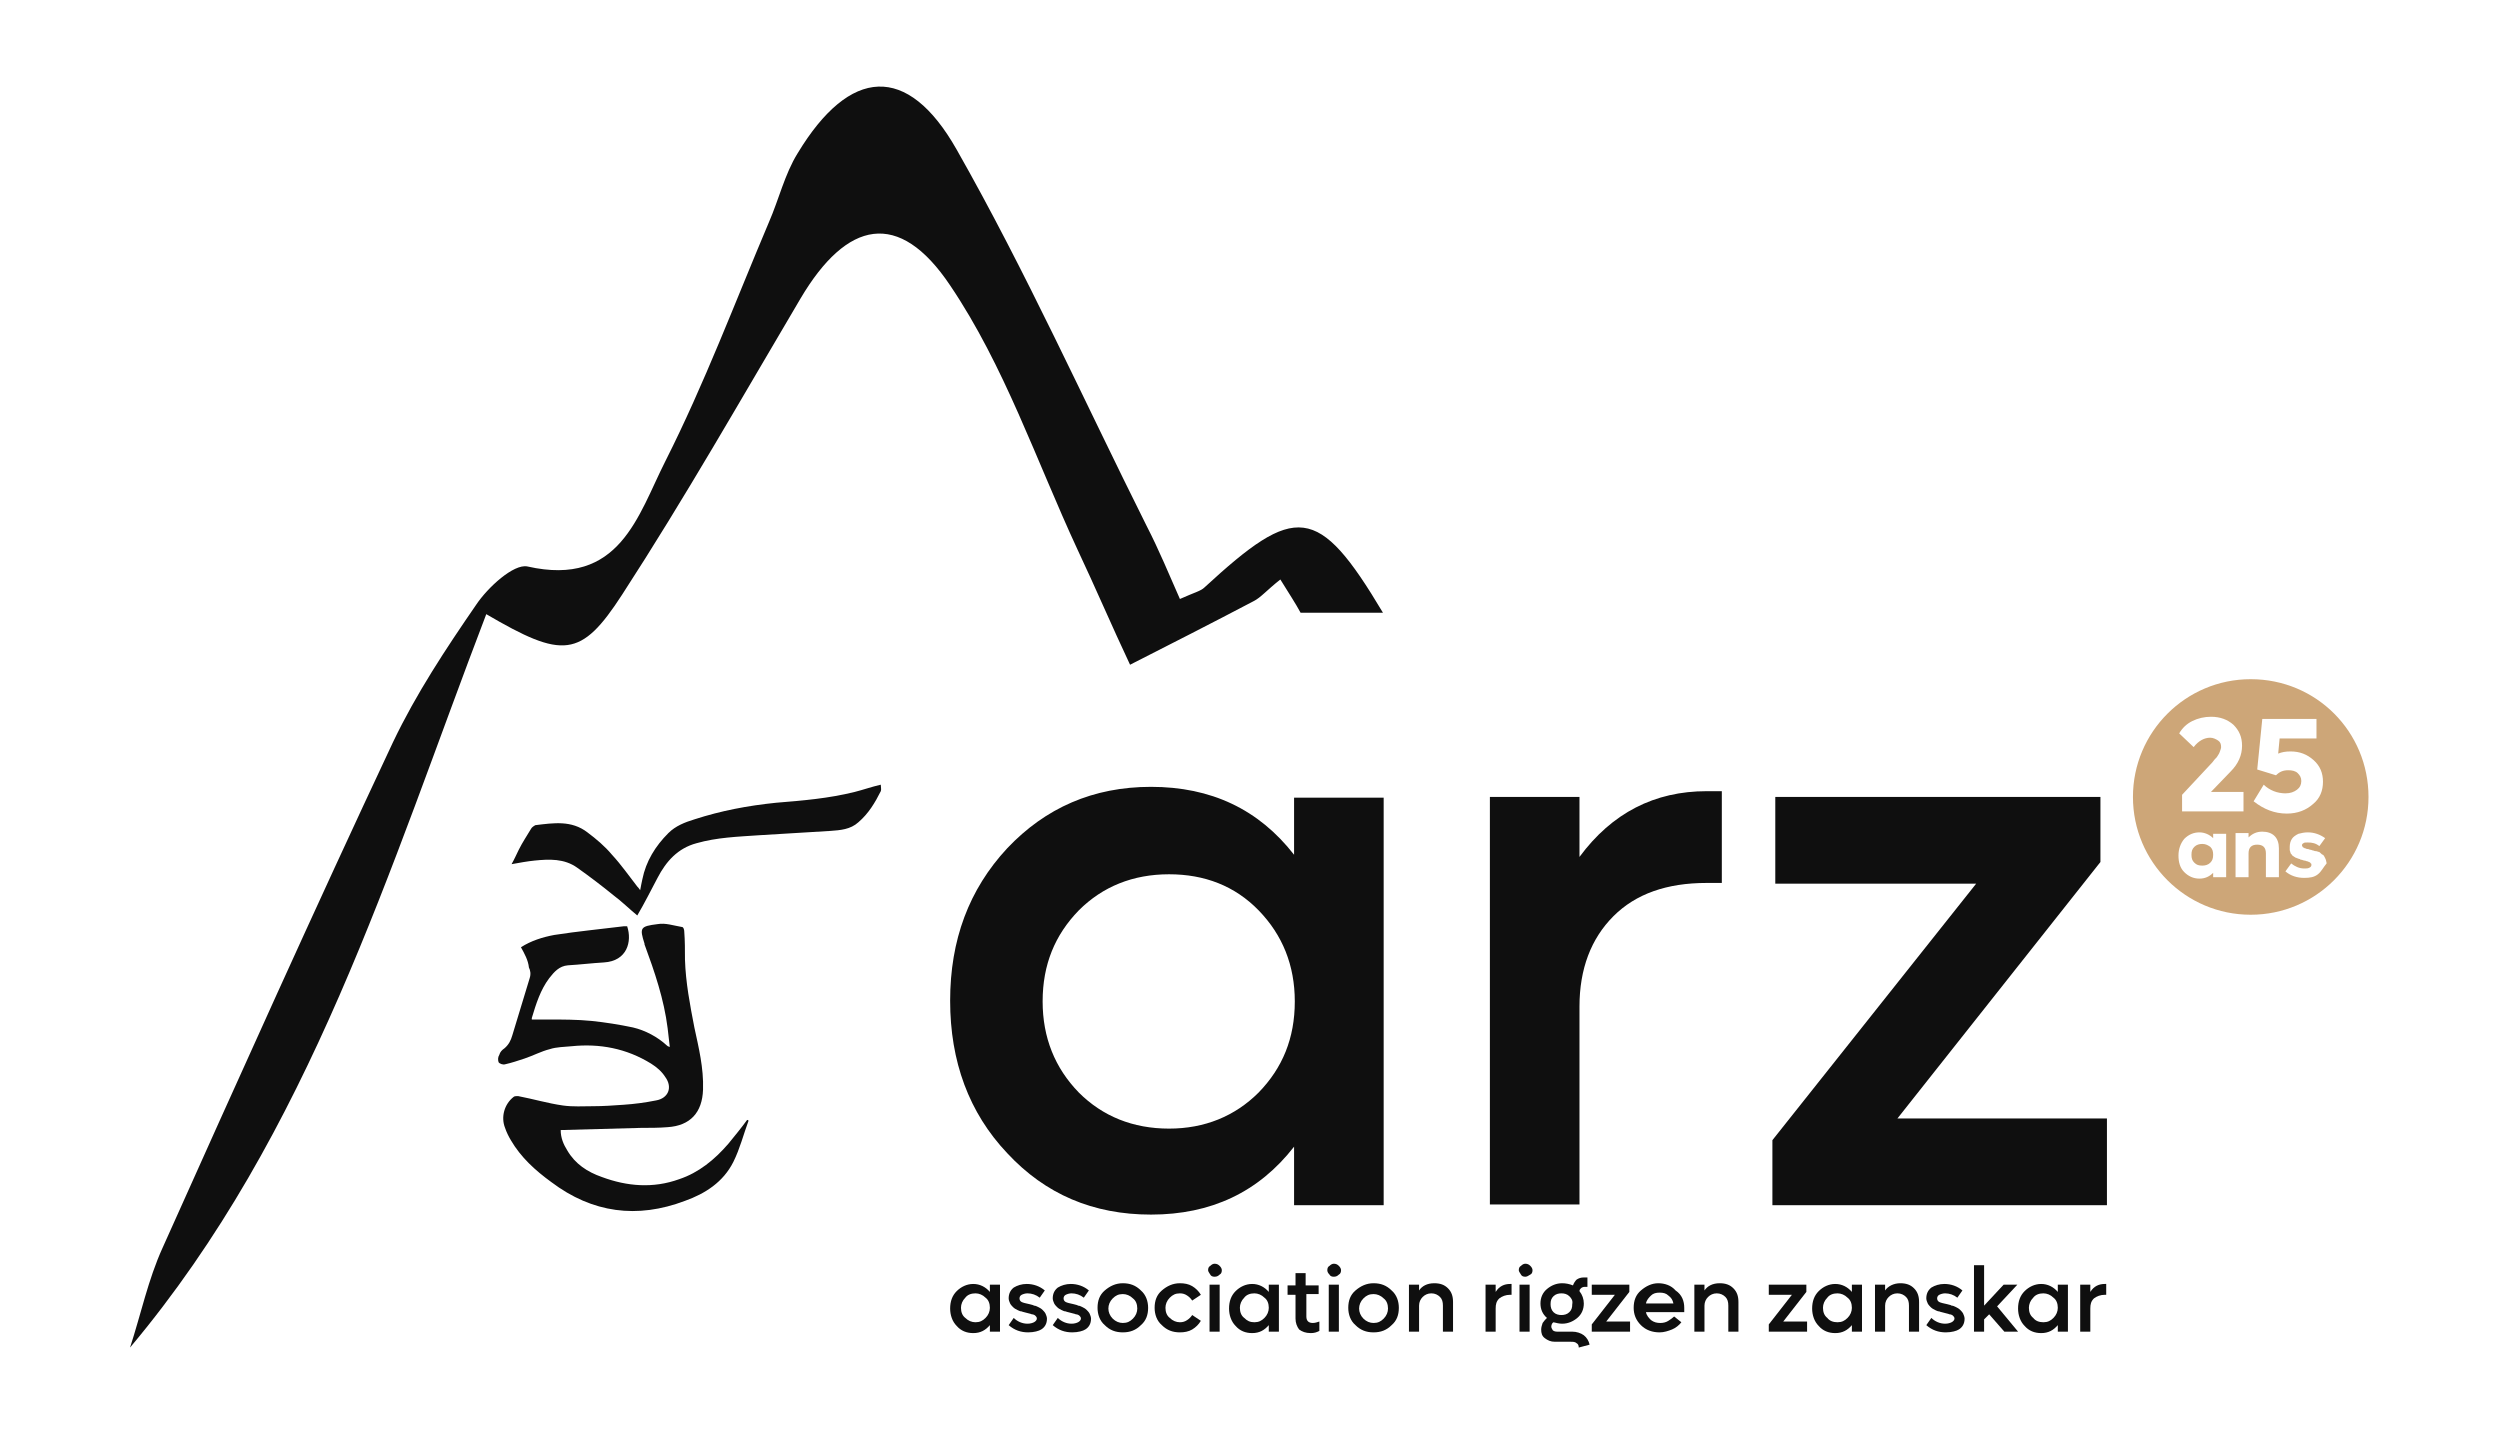 <?xml version="1.0" encoding="UTF-8"?>
<svg xmlns="http://www.w3.org/2000/svg" xmlns:xlink="http://www.w3.org/1999/xlink" version="1.1" x="0px" y="0px" viewBox="0 0 346 198.6" style="enable-background:new 0 0 346 198.6;" xml:space="preserve">
<style type="text/css">
	.st0{fill:#F5F5F7;}
	.st1{fill:#66121E;}
	.st2{fill:#0F0F0F;}
	.st3{fill:#253D5B;}
	.st4{fill:#FFFFFF;}
	.st5{fill:#CDA678;}
	.st6{opacity:5.000000e-02;}
</style>
<g id="Guides">
</g>
<g id="Crop_Marks">
	<g>
		<g>
			<g>
				<g>
					<g>
						<path class="st2" d="M191.4,84.8c-9-15.1-12.1-15.1-24.7-3.5c-0.5,0.5-1.4,0.7-3.4,1.6c-1.5-3.4-2.9-6.8-4.6-10.1        c-8.7-17.4-16.7-35.2-26.3-52.1c-6.8-12-14.8-11.4-22,0.5c-1.8,2.9-2.6,6.4-4,9.6c-4.7,11.1-8.9,22.3-14.3,33        c-3.8,7.5-6.3,17.5-19.1,14.6c-1.9-0.4-5.5,2.9-7.1,5.3c-4.2,6.1-8.3,12.3-11.5,19c-10.9,23.2-21.4,46.6-31.9,70        c-2,4.4-3,9.2-4.5,13.8c25-29.8,35.8-66.2,49.3-101.5c10.6,6.2,13.1,6.1,18.8-2.7c8.7-13.4,16.6-27.3,24.7-41        c6.4-10.8,13.6-12.4,20.7-1.8c7.5,11.1,11.9,24.2,17.6,36.5c2.5,5.3,4.8,10.7,7.3,16c5.7-2.9,11.4-5.8,17.1-8.8        c1-0.5,1.8-1.5,3.7-3c1.3,2.1,2.1,3.3,2.8,4.6"></path>
					</g>
				</g>
				<g>
					<g>
						<g>
							<path class="st2" d="M179.1,110.4h12.4v56.4h-12.4v-8.1c-4.9,6.3-11.5,9.4-19.8,9.4c-8,0-14.6-2.8-19.9-8.5         c-5.3-5.6-7.9-12.7-7.9-21.1c0-8.4,2.6-15.4,7.9-21.1c5.3-5.6,11.9-8.5,19.9-8.5c8.3,0,14.9,3.1,19.8,9.4V110.4z          M161.8,156.2c4.9,0,9.1-1.7,12.4-5c3.3-3.4,5-7.5,5-12.6c0-5-1.7-9.2-5-12.6c-3.3-3.4-7.5-5-12.4-5c-5,0-9.2,1.7-12.5,5         c-3.3,3.4-5,7.5-5,12.6c0,5,1.7,9.2,5,12.6C152.6,154.5,156.8,156.2,161.8,156.2z"></path>
							<path class="st2" d="M236.2,109.5h2.1v12.7h-2.1c-5.5,0-9.8,1.5-12.9,4.6c-3.1,3.1-4.7,7.3-4.7,12.5v27.4h-12.4v-56.4h12.4         v8.3C223.1,112.5,229,109.5,236.2,109.5z"></path>
							<path class="st2" d="M262.6,154.8h29v12h-46.3v-9l28.2-35.5h-27.8v-12h45v9L262.6,154.8z"></path>
						</g>
					</g>
					<g>
						<path class="st2" d="M137,177.8h1.4v6.5H137v-0.9c-0.6,0.7-1.3,1.1-2.3,1.1c-0.9,0-1.7-0.3-2.3-1c-0.6-0.6-0.9-1.5-0.9-2.4        c0-1,0.3-1.8,0.9-2.4c0.6-0.6,1.4-1,2.3-1c0.9,0,1.7,0.4,2.3,1.1V177.8z M135,183c0.6,0,1-0.2,1.4-0.6        c0.4-0.4,0.6-0.9,0.6-1.4c0-0.6-0.2-1.1-0.6-1.4c-0.4-0.4-0.9-0.6-1.4-0.6c-0.6,0-1.1,0.2-1.4,0.6c-0.4,0.4-0.6,0.9-0.6,1.4        c0,0.6,0.2,1.1,0.6,1.4C134,182.8,134.5,183,135,183z"></path>
						<path class="st2" d="M142.3,184.4c-1,0-1.9-0.3-2.7-1l0.7-1c0.5,0.5,1.2,0.8,1.9,0.8c0.4,0,0.7-0.1,0.9-0.2        c0.2-0.1,0.4-0.3,0.4-0.5c0-0.2-0.1-0.3-0.2-0.4c-0.1-0.1-0.3-0.2-0.5-0.2c-0.2-0.1-0.4-0.1-0.7-0.2c-0.3-0.1-0.5-0.1-0.7-0.2        c-0.2,0-0.4-0.1-0.6-0.2s-0.4-0.2-0.6-0.4c-0.1-0.1-0.3-0.3-0.4-0.5c-0.1-0.2-0.2-0.5-0.2-0.7c0-0.6,0.2-1.1,0.7-1.5        c0.5-0.3,1.1-0.5,1.8-0.5c0.9,0,1.8,0.3,2.5,0.9l-0.7,1c-0.5-0.4-1.1-0.6-1.7-0.6c-0.3,0-0.6,0.1-0.8,0.2        c-0.2,0.1-0.3,0.3-0.3,0.5c0,0.2,0.1,0.4,0.3,0.5c0.2,0.1,0.6,0.2,1.1,0.3c0.3,0.1,0.5,0.1,0.6,0.2c0.2,0,0.4,0.1,0.6,0.2        c0.2,0.1,0.4,0.2,0.6,0.4c0.1,0.1,0.3,0.3,0.4,0.5c0.1,0.2,0.2,0.5,0.2,0.7c0,0.7-0.3,1.2-0.8,1.5        C143.8,184.2,143.1,184.4,142.3,184.4z"></path>
						<path class="st2" d="M148.4,184.4c-1,0-1.9-0.3-2.7-1l0.7-1c0.5,0.5,1.2,0.8,1.9,0.8c0.4,0,0.7-0.1,0.9-0.2        c0.2-0.1,0.4-0.3,0.4-0.5c0-0.2-0.1-0.3-0.2-0.4c-0.1-0.1-0.3-0.2-0.5-0.2c-0.2-0.1-0.4-0.1-0.7-0.2c-0.3-0.1-0.5-0.1-0.7-0.2        c-0.2,0-0.4-0.1-0.6-0.2c-0.2-0.1-0.4-0.2-0.6-0.4c-0.1-0.1-0.3-0.3-0.4-0.5c-0.1-0.2-0.2-0.5-0.2-0.7c0-0.6,0.2-1.1,0.7-1.5        c0.5-0.3,1.1-0.5,1.8-0.5c0.9,0,1.8,0.3,2.5,0.9l-0.7,1c-0.5-0.4-1.1-0.6-1.7-0.6c-0.3,0-0.6,0.1-0.8,0.2        c-0.2,0.1-0.3,0.3-0.3,0.5c0,0.2,0.1,0.4,0.3,0.5c0.2,0.1,0.6,0.2,1.1,0.3c0.3,0.1,0.5,0.1,0.6,0.2c0.2,0,0.4,0.1,0.6,0.2        c0.2,0.1,0.4,0.2,0.6,0.4c0.1,0.1,0.3,0.3,0.4,0.5c0.1,0.2,0.2,0.5,0.2,0.7c0,0.7-0.3,1.2-0.8,1.5        C149.9,184.2,149.2,184.4,148.4,184.4z"></path>
						<path class="st2" d="M155.4,184.4c-1,0-1.8-0.3-2.5-1c-0.7-0.6-1-1.5-1-2.4c0-1,0.3-1.8,1-2.4c0.7-0.6,1.5-1,2.5-1        c1,0,1.8,0.3,2.5,1c0.7,0.6,1,1.5,1,2.4c0,1-0.3,1.8-1,2.4C157.2,184.1,156.4,184.4,155.4,184.4z M154,182.5        c0.4,0.4,0.9,0.6,1.4,0.6c0.6,0,1-0.2,1.4-0.6c0.4-0.4,0.6-0.9,0.6-1.4c0-0.6-0.2-1.1-0.6-1.4c-0.4-0.4-0.9-0.6-1.4-0.6        c-0.6,0-1,0.2-1.4,0.6c-0.4,0.4-0.6,0.9-0.6,1.4C153.4,181.6,153.6,182.1,154,182.5z"></path>
						<path class="st2" d="M163.3,184.4c-1,0-1.8-0.3-2.5-1c-0.7-0.6-1-1.5-1-2.4c0-1,0.3-1.8,1-2.4c0.7-0.6,1.5-1,2.5-1        c0.6,0,1.2,0.1,1.7,0.4c0.5,0.3,0.9,0.7,1.2,1.2L165,180c-0.2-0.3-0.4-0.5-0.7-0.7c-0.3-0.2-0.6-0.3-1-0.3        c-0.6,0-1,0.2-1.4,0.6c-0.4,0.4-0.6,0.9-0.6,1.4c0,0.6,0.2,1.1,0.6,1.4c0.4,0.4,0.9,0.6,1.4,0.6c0.4,0,0.7-0.1,1-0.3        c0.3-0.2,0.5-0.4,0.7-0.7l1.2,0.8c-0.3,0.5-0.7,0.9-1.2,1.2C164.5,184.3,163.9,184.4,163.3,184.4z"></path>
						<path class="st2" d="M168.1,176.7c-0.3,0-0.5-0.1-0.6-0.3s-0.3-0.4-0.3-0.6c0-0.3,0.1-0.5,0.3-0.6c0.2-0.2,0.4-0.3,0.6-0.3        c0.3,0,0.5,0.1,0.7,0.3c0.2,0.2,0.3,0.4,0.3,0.6c0,0.3-0.1,0.5-0.3,0.6C168.6,176.6,168.4,176.7,168.1,176.7z M167.4,184.3        v-6.5h1.4v6.5H167.4z"></path>
						<path class="st2" d="M175.6,177.8h1.4v6.5h-1.4v-0.9c-0.6,0.7-1.3,1.1-2.3,1.1c-0.9,0-1.7-0.3-2.3-1c-0.6-0.6-0.9-1.5-0.9-2.4        c0-1,0.3-1.8,0.9-2.4c0.6-0.6,1.4-1,2.3-1c0.9,0,1.7,0.4,2.3,1.1V177.8z M173.6,183c0.6,0,1-0.2,1.4-0.6        c0.4-0.4,0.6-0.9,0.6-1.4c0-0.6-0.2-1.1-0.6-1.4c-0.4-0.4-0.9-0.6-1.4-0.6c-0.6,0-1.1,0.2-1.4,0.6c-0.4,0.4-0.6,0.9-0.6,1.4        c0,0.6,0.2,1.1,0.6,1.4C172.6,182.8,173,183,173.6,183z"></path>
						<path class="st2" d="M182.6,179.1h-1.8v3.1c0,0.6,0.3,0.9,0.9,0.9c0.3,0,0.6-0.1,0.9-0.2v1.3c-0.4,0.2-0.7,0.3-1.2,0.3        c-0.7,0-1.2-0.2-1.6-0.5c-0.3-0.4-0.5-0.9-0.5-1.5v-3.3h-1.1v-1.3h1.1v-1.7h1.4v1.7h1.8V179.1z"></path>
						<path class="st2" d="M184.6,176.7c-0.3,0-0.5-0.1-0.6-0.3c-0.2-0.2-0.3-0.4-0.3-0.6c0-0.3,0.1-0.5,0.3-0.6        c0.2-0.2,0.4-0.3,0.6-0.3c0.3,0,0.5,0.1,0.7,0.3c0.2,0.2,0.3,0.4,0.3,0.6c0,0.3-0.1,0.5-0.3,0.6        C185.1,176.6,184.9,176.7,184.6,176.7z M183.9,184.3v-6.5h1.4v6.5H183.9z"></path>
						<path class="st2" d="M190.1,184.4c-1,0-1.8-0.3-2.5-1c-0.7-0.6-1-1.5-1-2.4c0-1,0.3-1.8,1-2.4c0.7-0.6,1.5-1,2.5-1        c1,0,1.8,0.3,2.5,1c0.7,0.6,1,1.5,1,2.4c0,1-0.3,1.8-1,2.4C191.9,184.1,191.1,184.4,190.1,184.4z M188.7,182.5        c0.4,0.4,0.9,0.6,1.4,0.6c0.6,0,1-0.2,1.4-0.6c0.4-0.4,0.6-0.9,0.6-1.4c0-0.6-0.2-1.1-0.6-1.4c-0.4-0.4-0.9-0.6-1.4-0.6        c-0.6,0-1,0.2-1.4,0.6c-0.4,0.4-0.6,0.9-0.6,1.4C188.1,181.6,188.3,182.1,188.7,182.5z"></path>
						<path class="st2" d="M198.5,177.6c0.8,0,1.4,0.2,1.9,0.7c0.5,0.5,0.7,1.1,0.7,1.9v4.1h-1.4v-3.6c0-0.5-0.1-0.9-0.4-1.2        c-0.3-0.3-0.7-0.5-1.2-0.5c-0.5,0-0.9,0.2-1.2,0.5c-0.3,0.3-0.5,0.7-0.5,1.2v3.6h-1.4v-6.5h1.4v0.8        C196.8,178,197.5,177.6,198.5,177.6z"></path>
						<path class="st2" d="M209,177.7h0.2v1.5H209c-0.6,0-1.1,0.2-1.5,0.5c-0.4,0.4-0.5,0.8-0.5,1.4v3.2h-1.4v-6.5h1.4v1        C207.5,178,208.2,177.7,209,177.7z"></path>
						<path class="st2" d="M211.1,176.7c-0.3,0-0.5-0.1-0.6-0.3s-0.3-0.4-0.3-0.6c0-0.3,0.1-0.5,0.3-0.6c0.2-0.2,0.4-0.3,0.6-0.3        c0.3,0,0.5,0.1,0.7,0.3c0.2,0.2,0.3,0.4,0.3,0.6c0,0.3-0.1,0.5-0.3,0.6C211.5,176.6,211.3,176.7,211.1,176.7z M210.3,184.3        v-6.5h1.4v6.5H210.3z"></path>
						<path class="st2" d="M217.6,184.3c0.6,0,1.2,0.2,1.6,0.5s0.7,0.8,0.8,1.3l-1.5,0.4c0-0.3-0.1-0.5-0.3-0.6        c-0.2-0.2-0.5-0.2-0.8-0.2h-2.2c-0.6,0-1-0.2-1.4-0.5s-0.5-0.7-0.5-1.2c0-0.3,0.1-0.6,0.2-0.9c0.2-0.3,0.4-0.5,0.6-0.7        c-0.6-0.5-0.9-1.2-0.9-2c0-0.8,0.3-1.5,0.9-2c0.6-0.5,1.3-0.8,2.1-0.8c0.5,0,1,0.1,1.5,0.3c0.1-0.3,0.3-0.6,0.5-0.8        c0.3-0.2,0.6-0.3,1-0.3h0.5v1.3h-0.4c-0.2,0-0.4,0.1-0.5,0.2c-0.1,0.1-0.2,0.2-0.2,0.4c0.4,0.5,0.6,1.1,0.6,1.7        c0,0.8-0.3,1.5-0.9,2c-0.6,0.5-1.3,0.8-2.1,0.8c-0.4,0-0.8-0.1-1.2-0.2c-0.2,0.1-0.3,0.4-0.3,0.6c0,0.2,0.1,0.3,0.2,0.5        c0.1,0.1,0.3,0.2,0.6,0.2H217.6z M217.2,179.4c-0.3-0.3-0.7-0.4-1.1-0.4s-0.8,0.1-1.1,0.4c-0.3,0.3-0.4,0.6-0.4,1.1        c0,0.4,0.1,0.8,0.4,1.1c0.3,0.3,0.7,0.4,1.1,0.4s0.8-0.1,1.1-0.4c0.3-0.3,0.4-0.6,0.4-1.1C217.7,180,217.5,179.7,217.2,179.4z        "></path>
						<path class="st2" d="M222.3,182.9h3.3v1.4h-5.3v-1l3.2-4.1h-3.2v-1.4h5.2v1L222.3,182.9z"></path>
						<path class="st2" d="M233.1,181c0,0.2,0,0.4,0,0.6h-5.3c0.1,0.5,0.4,0.8,0.7,1.1c0.4,0.3,0.8,0.4,1.3,0.4        c0.4,0,0.8-0.1,1.1-0.3c0.3-0.2,0.6-0.4,0.8-0.6l1,0.8c-0.3,0.4-0.8,0.8-1.3,1c-0.5,0.2-1.1,0.4-1.7,0.4c-1,0-1.9-0.3-2.6-1        c-0.7-0.7-1-1.5-1-2.4c0-1,0.3-1.8,1-2.4c0.7-0.6,1.5-1,2.4-1s1.8,0.3,2.4,1C232.8,179.2,233.1,180.1,233.1,181z M229.7,178.9        c-0.5,0-0.9,0.1-1.2,0.4c-0.3,0.3-0.6,0.6-0.7,1.1h3.8c-0.1-0.5-0.3-0.8-0.7-1.1C230.6,179,230.2,178.9,229.7,178.9z"></path>
						<path class="st2" d="M238,177.6c0.8,0,1.4,0.2,1.9,0.7c0.5,0.5,0.7,1.1,0.7,1.9v4.1h-1.4v-3.6c0-0.5-0.1-0.9-0.4-1.2        c-0.3-0.3-0.7-0.5-1.2-0.5c-0.5,0-0.9,0.2-1.2,0.5c-0.3,0.3-0.5,0.7-0.5,1.2v3.6h-1.4v-6.5h1.4v0.8        C236.3,178,237,177.6,238,177.6z"></path>
						<path class="st2" d="M246.8,182.9h3.3v1.4h-5.3v-1l3.2-4.1h-3.2v-1.4h5.2v1L246.8,182.9z"></path>
						<path class="st2" d="M256.3,177.8h1.4v6.5h-1.4v-0.9c-0.6,0.7-1.3,1.1-2.3,1.1c-0.9,0-1.7-0.3-2.3-1c-0.6-0.6-0.9-1.5-0.9-2.4        c0-1,0.3-1.8,0.9-2.4c0.6-0.6,1.4-1,2.3-1c0.9,0,1.7,0.4,2.3,1.1V177.8z M254.3,183c0.6,0,1-0.2,1.4-0.6        c0.4-0.4,0.6-0.9,0.6-1.4c0-0.6-0.2-1.1-0.6-1.4c-0.4-0.4-0.9-0.6-1.4-0.6c-0.6,0-1.1,0.2-1.4,0.6c-0.4,0.4-0.6,0.9-0.6,1.4        c0,0.6,0.2,1.1,0.6,1.4C253.2,182.8,253.7,183,254.3,183z"></path>
						<path class="st2" d="M263,177.6c0.8,0,1.4,0.2,1.9,0.7c0.5,0.5,0.7,1.1,0.7,1.9v4.1h-1.4v-3.6c0-0.5-0.1-0.9-0.4-1.2        c-0.3-0.3-0.7-0.5-1.2-0.5c-0.5,0-0.9,0.2-1.2,0.5c-0.3,0.3-0.5,0.7-0.5,1.2v3.6h-1.4v-6.5h1.4v0.8        C261.3,178,262.1,177.6,263,177.6z"></path>
						<path class="st2" d="M269.3,184.4c-1,0-1.9-0.3-2.7-1l0.7-1c0.5,0.5,1.2,0.8,1.9,0.8c0.4,0,0.7-0.1,0.9-0.2        c0.2-0.1,0.4-0.3,0.4-0.5c0-0.2-0.1-0.3-0.2-0.4c-0.1-0.1-0.3-0.2-0.5-0.2c-0.2-0.1-0.4-0.1-0.7-0.2c-0.3-0.1-0.5-0.1-0.7-0.2        c-0.2,0-0.4-0.1-0.6-0.2c-0.2-0.1-0.4-0.2-0.6-0.4c-0.1-0.1-0.3-0.3-0.4-0.5c-0.1-0.2-0.2-0.5-0.2-0.7c0-0.6,0.2-1.1,0.7-1.5        c0.5-0.3,1.1-0.5,1.8-0.5c0.9,0,1.8,0.3,2.5,0.9l-0.7,1c-0.5-0.4-1.1-0.6-1.7-0.6c-0.3,0-0.6,0.1-0.8,0.2s-0.3,0.3-0.3,0.5        c0,0.2,0.1,0.4,0.3,0.5c0.2,0.1,0.6,0.2,1.1,0.3c0.3,0.1,0.5,0.1,0.6,0.2c0.2,0,0.4,0.1,0.6,0.2c0.2,0.1,0.4,0.2,0.6,0.4        c0.1,0.1,0.3,0.3,0.4,0.5c0.1,0.2,0.2,0.5,0.2,0.7c0,0.7-0.3,1.2-0.8,1.5C270.8,184.2,270.1,184.4,269.3,184.4z"></path>
						<path class="st2" d="M277.4,184.3l-2.1-2.4l-0.7,0.7v1.7h-1.4v-9.2h1.4v5.6l2.7-2.9h1.9l-2.8,3l2.9,3.5H277.4z"></path>
						<path class="st2" d="M284.8,177.8h1.4v6.5h-1.4v-0.9c-0.6,0.7-1.3,1.1-2.3,1.1c-0.9,0-1.7-0.3-2.3-1c-0.6-0.6-0.9-1.5-0.9-2.4        c0-1,0.3-1.8,0.9-2.4c0.6-0.6,1.4-1,2.3-1c0.9,0,1.7,0.4,2.3,1.1V177.8z M282.8,183c0.6,0,1-0.2,1.4-0.6        c0.4-0.4,0.6-0.9,0.6-1.4c0-0.6-0.2-1.1-0.6-1.4c-0.4-0.4-0.9-0.6-1.4-0.6c-0.6,0-1.1,0.2-1.4,0.6c-0.4,0.4-0.6,0.9-0.6,1.4        c0,0.6,0.2,1.1,0.6,1.4C281.7,182.8,282.2,183,282.8,183z"></path>
						<path class="st2" d="M291.3,177.7h0.2v1.5h-0.2c-0.6,0-1.1,0.2-1.5,0.5c-0.4,0.4-0.5,0.8-0.5,1.4v3.2h-1.4v-6.5h1.4v1        C289.8,178,290.5,177.7,291.3,177.7z"></path>
					</g>
				</g>
				<g>
					<path class="st2" d="M72.1,131.1c1.4-0.9,3-1.4,4.6-1.7c3.2-0.5,6.4-0.8,9.6-1.2c0.2,0,0.3,0,0.5,0c0.7,2.1,0,4.8-3.2,5       c-1.7,0.1-3.3,0.3-5,0.4c-1.2,0.1-1.9,0.9-2.6,1.8c-1.2,1.6-1.8,3.5-2.4,5.5c0,0.1,0,0.1,0,0.2c0.7,0,1.4,0,2.1,0       c2.1,0,4.2,0,6.2,0.2c1.9,0.2,3.8,0.5,5.7,0.9c1.7,0.4,3.4,1.3,4.7,2.5c0.1,0.1,0.1,0.1,0.4,0.2c-0.1-0.9-0.2-1.8-0.3-2.6       c-0.5-4-1.8-7.8-3.2-11.6c0,0,0,0,0-0.1c-0.7-2.2-0.6-2.4,1.8-2.7c1.1-0.2,2.2,0.2,3.4,0.4c0.2,0,0.3,0.4,0.3,0.6       c0.1,1.3,0.1,2.6,0.1,3.9c0.1,3.2,0.7,6.3,1.3,9.4c0.6,2.8,1.3,5.6,1.2,8.6c-0.1,3.2-1.8,5-4.9,5.2c-1.2,0.1-2.5,0.1-3.7,0.1       c-3.7,0.1-7.4,0.2-11.1,0.3c0,1.1,0.4,2,0.9,2.8c1.1,1.9,2.8,3,4.8,3.7c3.5,1.3,7.1,1.6,10.7,0.3c2.7-0.9,4.9-2.7,6.8-4.9       c0.9-1.1,1.8-2.2,2.6-3.3c0.1,0,0.1,0,0.2,0.1c-0.7,1.9-1.2,3.9-2.1,5.7c-1.4,2.8-3.9,4.4-6.7,5.4c-6.6,2.5-12.8,1.7-18.5-2.6       c-2.2-1.6-4.2-3.4-5.6-5.8c-0.3-0.5-0.6-1.1-0.8-1.7c-0.6-1.5-0.1-3.3,1.2-4.3c0.1-0.1,0.4-0.1,0.6-0.1c2.1,0.4,4.1,1,6.2,1.3       c1.4,0.2,2.8,0.1,4.2,0.1c1.4,0,2.8-0.1,4.2-0.2c1.5-0.1,3-0.3,4.5-0.6c1.7-0.3,2.3-1.8,1.3-3.2c-0.5-0.8-1.2-1.4-2-1.9       c-3.4-2.1-7.1-2.8-11-2.4c-1,0.1-2.1,0.1-3,0.4c-1.2,0.3-2.3,0.9-3.5,1.3c-0.9,0.3-1.8,0.6-2.7,0.8c-0.3,0.1-0.8-0.1-0.9-0.3       c-0.1-0.3-0.1-0.7,0.1-1c0.1-0.4,0.4-0.7,0.7-0.9c0.6-0.5,0.9-1.1,1.1-1.8c0.8-2.6,1.6-5.3,2.4-7.9c0.2-0.6,0.1-1.1-0.1-1.5       C73.1,132.9,72.6,132,72.1,131.1z"></path>
					<path class="st2" d="M121.9,108.6c0,0.3,0.1,0.7,0,0.9c-0.8,1.6-1.7,3.1-3.1,4.3c-1.1,1-2.5,1.1-3.9,1.2       c-3.3,0.2-6.6,0.4-9.9,0.6c-2.9,0.2-5.8,0.3-8.6,1.1c-2.6,0.7-4.2,2.5-5.4,4.8c-0.9,1.7-1.8,3.5-2.8,5.2       c-1.1-0.9-2.1-1.9-3.3-2.8c-1.6-1.3-3.3-2.6-5-3.8c-1.8-1.3-3.9-1.2-5.9-1c-1,0.1-2.1,0.3-3.2,0.5c0.4-0.7,0.7-1.4,1-2       c0.5-1,1.1-1.9,1.7-2.9c0.1-0.2,0.4-0.4,0.6-0.5c2.5-0.3,5-0.7,7.2,1c1.2,0.9,2.4,1.9,3.4,3.1c1.3,1.4,2.4,3,3.5,4.4       c0.1,0.1,0.2,0.2,0.4,0.5c0.1-0.6,0.2-1,0.3-1.5c0.5-2.5,1.8-4.6,3.6-6.4c1-1,2.3-1.5,3.6-1.9c3.7-1.2,7.4-1.9,11.3-2.3       c3.7-0.3,7.3-0.6,10.9-1.5C119.5,109.3,120.6,108.9,121.9,108.6z"></path>
				</g>
			</g>
		</g>
		<g>
			<path class="st5" d="M311.5,94c-9,0-16.3,7.3-16.3,16.3s7.3,16.3,16.3,16.3s16.3-7.3,16.3-16.3S320.6,94,311.5,94z M303.4,99.8     c0.8-0.4,1.7-0.6,2.6-0.6c1.3,0,2.3,0.4,3.1,1.1c0.8,0.8,1.2,1.7,1.2,2.9c0,1.3-0.5,2.5-1.6,3.6l-2.7,2.8h4.5v2.7H302V110     l4.2-4.5c0.2-0.3,0.4-0.5,0.6-0.7c0.1-0.2,0.3-0.4,0.4-0.7c0.1-0.3,0.2-0.5,0.2-0.7c0-0.4-0.1-0.7-0.4-0.9     c-0.3-0.2-0.7-0.4-1.1-0.4c-0.8,0-1.6,0.4-2.3,1.3l-2-1.9C302,100.8,302.6,100.2,303.4,99.8z M308.1,121.4h-1.8v-0.6     c-0.5,0.5-1.1,0.8-1.9,0.8c-0.8,0-1.5-0.3-2.1-0.9c-0.6-0.6-0.8-1.4-0.8-2.3s0.3-1.7,0.8-2.3c0.6-0.6,1.3-0.9,2.1-0.9     c0.7,0,1.4,0.3,1.9,0.8v-0.6h1.8V121.4z M315.4,121.4h-1.8v-3.3c0-0.4-0.1-0.7-0.3-0.9s-0.5-0.3-0.9-0.3c-0.4,0-0.7,0.1-0.9,0.3     c-0.2,0.2-0.3,0.5-0.3,0.9v3.3h-1.8v-6.1h1.8v0.6c0.5-0.5,1.1-0.8,1.9-0.8c0.7,0,1.3,0.2,1.7,0.6c0.4,0.4,0.6,1,0.6,1.7V121.4z      M320.8,121c-0.5,0.4-1.1,0.5-1.9,0.5c-1,0-1.9-0.3-2.6-0.9l0.8-1.1c0.5,0.4,1.1,0.7,1.8,0.7c0.3,0,0.5,0,0.7-0.1     c0.2-0.1,0.3-0.2,0.3-0.4c0-0.1,0-0.2-0.1-0.2c0-0.1-0.1-0.1-0.2-0.2c-0.1,0-0.2-0.1-0.3-0.1c-0.1,0-0.2-0.1-0.4-0.1     c-0.1,0-0.3-0.1-0.3-0.1c-0.1,0-0.2,0-0.3-0.1c-0.1,0-0.3-0.1-0.3-0.1c-0.1,0-0.2-0.1-0.3-0.1c-0.1-0.1-0.2-0.1-0.3-0.2     c-0.1-0.1-0.2-0.1-0.2-0.2c-0.1-0.1-0.2-0.2-0.2-0.3c0-0.1-0.1-0.2-0.1-0.4c0-0.1,0-0.3,0-0.4c0-0.4,0.1-0.8,0.3-1.1     c0.2-0.3,0.5-0.5,0.9-0.7c0.4-0.1,0.8-0.2,1.3-0.2c0.9,0,1.7,0.3,2.4,0.8l-0.8,1.1c-0.5-0.4-1-0.5-1.6-0.5c-0.3,0-0.5,0-0.6,0.1     c-0.2,0.1-0.2,0.2-0.2,0.3c0,0.1,0,0.1,0.1,0.2c0,0.1,0.1,0.1,0.1,0.1c0.1,0,0.1,0.1,0.2,0.1c0.1,0,0.2,0.1,0.3,0.1     c0.1,0,0.2,0,0.4,0.1c0.2,0,0.3,0.1,0.4,0.1c0.1,0,0.2,0.1,0.4,0.1c0.2,0,0.3,0.1,0.4,0.1c0.1,0,0.2,0.1,0.3,0.2     c0.1,0.1,0.2,0.2,0.3,0.2c0.1,0.1,0.2,0.2,0.2,0.3c0.1,0.1,0.1,0.2,0.2,0.4c0,0.1,0.1,0.3,0.1,0.5     C321.5,120.1,321.3,120.6,320.8,121z M320.1,111.3c-0.9,0.8-2.1,1.3-3.6,1.3c-1.7,0-3.2-0.6-4.6-1.7l1.4-2.3     c0.4,0.4,0.9,0.7,1.4,0.9c0.5,0.2,1.1,0.3,1.6,0.3c0.7,0,1.2-0.2,1.6-0.5c0.4-0.3,0.6-0.7,0.6-1.2c0-0.5-0.2-0.8-0.5-1.1     c-0.3-0.3-0.8-0.4-1.3-0.4c-0.7,0-1.2,0.2-1.7,0.7l-2.6-0.8l0.7-7h7.5v2.7h-5.1l-0.2,2.1c0.5-0.2,1-0.3,1.7-0.3     c1.3,0,2.3,0.4,3.2,1.2c0.9,0.8,1.3,1.8,1.3,3C321.5,109.4,321.1,110.5,320.1,111.3z"></path>
			<path class="st5" d="M304.8,116.8c-0.4,0-0.8,0.1-1.1,0.4c-0.3,0.3-0.4,0.6-0.4,1.1s0.1,0.8,0.4,1.1c0.3,0.3,0.6,0.4,1.1,0.4     c0.4,0,0.8-0.1,1.1-0.4c0.3-0.3,0.4-0.6,0.4-1.1s-0.1-0.8-0.4-1.1C305.6,117,305.3,116.8,304.8,116.8z"></path>
		</g>
	</g>
</g>
</svg>
